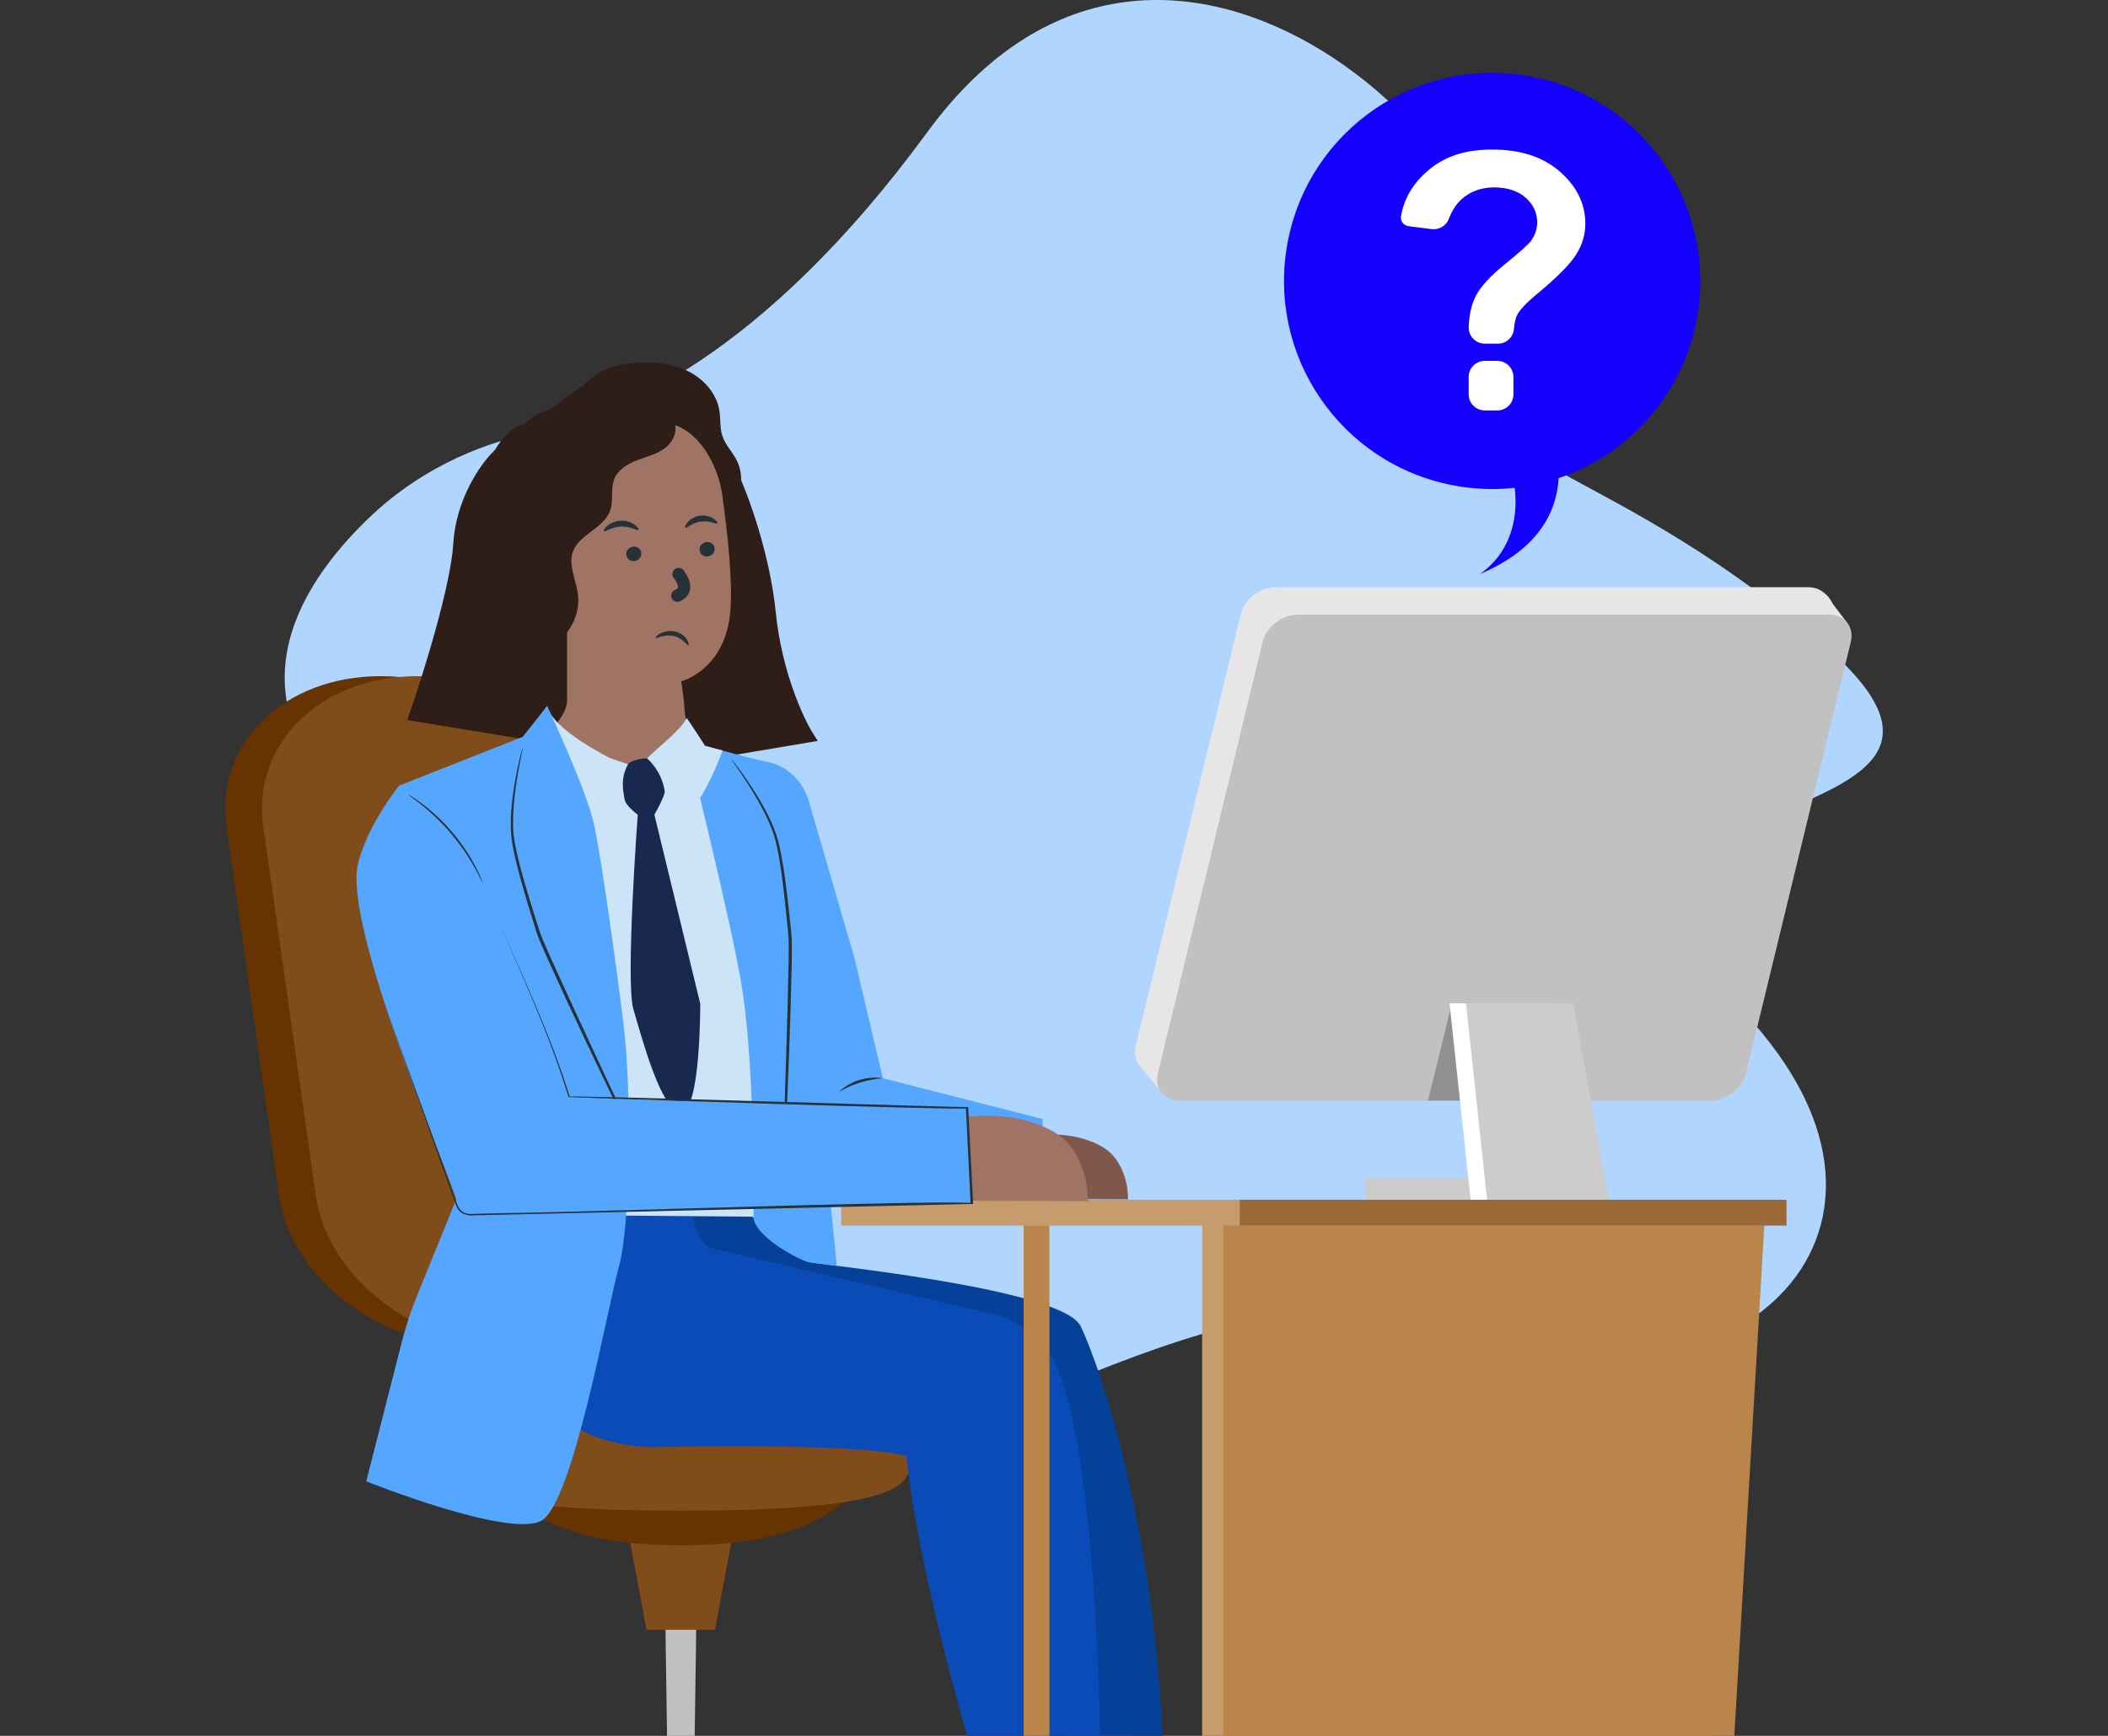 <svg width="170" height="140" viewBox="0 0 170 140" fill="none" xmlns="http://www.w3.org/2000/svg">
<rect x="0" y="0" width="170" height="140" fill="#333333" stroke="none"/>
<g clip-path="url(#clip0_2369_42985)">
<path d="M43.36 34.833C38.252 35.816 33.491 38.171 29.742 41.779C23.7 47.594 18.514 56.556 28.89 65.84C46.55 81.642 50.501 68.629 47.247 89.309C43.993 109.99 61.422 117.66 69.786 117.426C78.153 117.195 102.55 99.534 120.676 107.435C138.802 115.336 158.321 99.302 139.73 80.712C121.139 62.121 166.22 68.395 146.934 51.898C127.649 35.402 116.029 38.42 120.444 26.57C124.86 14.719 94.424 -16.183 74.785 10.655C61.489 28.824 49.632 33.627 43.36 34.835V34.833Z" fill="#B0D6FF"/>
<path d="M87.63 153.059C88.076 154.764 90.516 154.334 93.224 153.503C95.933 152.674 95.325 153.509 99.208 152.85C103.093 152.192 104.19 150.666 104.278 150.076C104.356 149.554 102.413 149.485 100.328 149.365C100.067 149.35 99.802 149.333 99.538 149.317C97.183 149.159 95.382 147.749 93.184 146.631C91.105 145.572 91.397 136.977 91.397 136.977L85.473 137.486C85.473 137.486 87.039 144.387 87.62 147.549C87.851 148.795 87.497 150.102 87.481 151.223C87.474 151.832 87.47 152.455 87.628 153.055L87.63 153.059Z" fill="#A07464"/>
<path d="M45.618 105H36.441L42.297 116.363H51.475L45.618 105Z" fill="#895262"/>
<path d="M53.629 128.653L53.928 149.281H55.887L56.186 128.655L53.629 128.653Z" fill="#C1C1C1"/>
<path d="M59.357 122.359H50.441L52.14 131.45H57.658L59.357 122.359Z" fill="#804C1A"/>
<path d="M41.191 120.524C43.275 122.823 47.331 124.633 54.901 124.633C62.472 124.633 66.528 122.823 68.612 120.524H41.191Z" fill="#673301"/>
<path d="M73.348 118.255C73.348 116.275 70.357 114.669 54.904 114.669C39.452 114.669 36.461 116.275 36.461 118.255C36.461 120.236 39.45 121.842 54.904 121.842C70.359 121.842 73.348 120.236 73.348 118.255Z" fill="#804C1A"/>
<path d="M30.694 54.533C22.872 54.533 17.31 59.982 18.267 66.705L22.494 96.381C23.451 103.104 30.567 108.553 38.386 108.553C46.205 108.553 51.77 103.104 50.812 96.381L46.586 66.705C45.629 59.982 38.515 54.533 30.694 54.533Z" fill="#673301"/>
<path d="M33.662 54.533C25.841 54.533 20.279 59.982 21.236 66.705L25.462 96.381C26.42 103.104 33.536 108.553 41.355 108.553C49.174 108.553 54.739 103.104 53.781 96.381L49.555 66.705C48.597 59.982 41.481 54.533 33.662 54.533Z" fill="#804C1A"/>
<path d="M136.668 26.512C138.797 17.491 133.21 8.452 124.189 6.323C115.168 4.193 106.129 9.78 104 18.801C101.871 27.823 107.458 36.862 116.479 38.991C125.5 41.12 134.539 35.533 136.668 26.512Z" fill="#1400FF"/>
<path d="M119.36 46.295C130.199 41.703 123.881 31.8 123.881 31.8L118.676 32.863C122.456 35.905 123.982 43.035 119.36 46.293V46.295Z" fill="#1400FF"/>
<path d="M147.372 48.133L144.941 51.768L149.022 50.303L147.372 48.133Z" fill="#E6E6E6"/>
<path d="M147.043 47.769C146.729 47.512 146.306 47.36 145.81 47.36H102.89C101.777 47.36 100.666 48.112 100.209 49.114C100.144 49.257 100.091 49.404 100.055 49.556L93.388 76.959L91.588 84.357C91.435 84.993 91.58 85.561 91.933 85.963L93.796 88.259L94.646 86.552H136.275C137.547 86.552 138.816 85.569 139.112 84.357L140.912 76.959L147.866 49.772C148.055 48.994 147.679 48.223 147.047 47.769H147.043Z" fill="#E6E6E6"/>
<path d="M147.494 49.575H104.657C103.388 49.575 102.121 50.557 101.827 51.77L93.374 86.573C93.079 87.785 93.871 88.768 95.138 88.768H137.975C139.244 88.768 140.511 87.785 140.806 86.573L149.258 51.77C149.553 50.557 148.761 49.575 147.494 49.575Z" fill="#C1C1C1"/>
<path d="M125.001 95.004H110.07V97.77H125.001V95.004Z" fill="#CCCCCC"/>
<path d="M115.164 88.766H120.537L122.025 81.029H117.052L115.164 88.766Z" fill="#909090"/>
<path d="M125.538 80.928H116.898L118.713 97.831H128.63L125.538 80.928Z" fill="white"/>
<path d="M126.864 80.928H118.227L120.039 97.831H129.956L126.864 80.928Z" fill="#CCCCCC"/>
<path d="M140.62 98.044H96.949V157.872H137.101L140.62 98.044Z" fill="#C69C6C"/>
<path d="M142.331 98.044H98.66V157.872H138.812L142.331 98.044Z" fill="#B9854B"/>
<path d="M142.224 96.764H67.84V98.844H142.224V96.764Z" fill="#C69C6C"/>
<path d="M60.9 95.672C60.9 95.672 62.058 101.367 65.63 101.849C69.201 102.331 85.803 104.166 87.154 106.966C88.506 109.765 94.007 124.607 93.91 147.001L86.672 147.387L77.405 111.598C77.405 111.598 57.04 103.588 56.653 103.104C56.266 102.619 53.66 93.645 53.66 93.645L60.898 95.672H60.9Z" fill="#054199"/>
<path d="M56.528 99.942C55.966 98.972 55.191 96.644 55.349 91.281H41.45C41.45 91.281 35.205 116.003 52.445 116.721C52.445 116.721 69.474 116.296 73.094 117.455C73.094 117.455 74.123 129.532 81.652 151.539L88.795 151.345C88.795 151.345 89.311 120.358 85.322 110.489C84.491 108.428 82.79 106.843 80.686 106.132L57.591 100.721C57.147 100.618 56.757 100.342 56.528 99.946V99.942Z" fill="#0A4BB7"/>
<path d="M144.074 96.764H99.977V98.844H144.074V96.764Z" fill="#9B6938"/>
<path d="M62.074 49.499C61.586 44.715 59.837 40.019 59.023 38.27L54.262 52.551V61.218L65.124 59.387C64.31 58.084 62.561 54.285 62.072 49.501L62.074 49.499Z" fill="#2F1E17" stroke="#2F1E17"/>
<path d="M37.78 44.551C38.047 43.734 38.493 42.978 38.674 42.139C39.059 40.333 38.754 38.434 39.628 36.805C40.251 35.65 40.935 34.629 42.191 34.242C43.462 33.065 44.426 33.21 45.365 32.289C46.051 31.615 46.878 31.318 47.562 30.641C48.535 29.674 49.979 29.348 51.349 29.26C52.755 29.174 54.209 29.306 55.474 29.929C56.739 30.552 57.791 31.718 58.014 33.111C58.124 33.789 58.042 34.503 58.254 35.153C58.49 35.871 59.054 36.431 59.401 37.1C60.138 38.519 59.736 40.428 58.498 41.438L48.838 53.925C46.809 54.693 41.892 53.763 40.324 52.264C38.756 50.766 37.106 46.611 37.78 44.548V44.551Z" fill="#2F1E17"/>
<path d="M58.237 39.855C57.839 37.02 55.684 33.669 52.87 34.189L44.186 37.11C43.331 37.268 43.163 38.053 43.245 38.92L44.182 56.945C44.182 56.945 44.746 59.968 44.323 59.806C44.213 59.761 44.119 59.885 44.182 59.982C45.226 61.495 50.147 68.123 55.221 66.101C56.355 65.648 55.476 61.306 55.608 59.982L55.221 57.434C55.107 55.708 54.922 54.935 54.922 54.952C54.922 54.952 58.511 54.068 58.902 49.263C59.096 46.874 58.681 43.01 58.237 39.859V39.855Z" fill="#A07464"/>
<path d="M57.63 44.218C57.665 44.538 57.425 44.833 57.091 44.877C56.756 44.921 56.457 44.696 56.422 44.376C56.386 44.056 56.626 43.761 56.96 43.717C57.295 43.673 57.594 43.898 57.63 44.218Z" fill="#263238"/>
<path d="M51.715 44.591C51.751 44.911 51.511 45.205 51.177 45.249C50.842 45.294 50.543 45.069 50.507 44.749C50.472 44.429 50.712 44.134 51.046 44.09C51.381 44.046 51.68 44.271 51.715 44.591Z" fill="#263238"/>
<path d="M57.858 42.208C57.79 42.318 57.226 41.96 56.517 42.067C55.807 42.158 55.355 42.658 55.26 42.568C55.216 42.528 55.273 42.334 55.464 42.111C55.658 41.89 56.007 41.65 56.449 41.587C56.891 41.528 57.293 41.663 57.538 41.827C57.786 41.989 57.889 42.162 57.858 42.21V42.208Z" fill="#263238"/>
<path d="M51.492 42.736C51.41 42.84 50.85 42.433 50.09 42.469C49.33 42.488 48.785 42.934 48.699 42.835C48.655 42.791 48.739 42.61 48.97 42.41C49.202 42.208 49.602 42.012 50.077 41.991C50.553 41.977 50.959 42.145 51.199 42.33C51.443 42.515 51.53 42.688 51.492 42.736Z" fill="#263238"/>
<path d="M49.942 54.365C49.452 54.201 48.949 53.997 48.441 53.742C48.441 53.742 50.294 56.952 55.01 56.143L54.928 54.952V54.948C54.928 54.948 52.651 55.272 49.944 54.365" fill="#A07464"/>
<path d="M55.52 52.046C55.427 52.102 55.099 51.465 54.326 51.296C53.552 51.124 52.912 51.542 52.863 51.456C52.836 51.42 52.95 51.256 53.23 51.1C53.503 50.947 53.96 50.827 54.431 50.93C54.903 51.035 55.237 51.33 55.393 51.576C55.555 51.829 55.564 52.022 55.522 52.039V52.044L55.52 52.046Z" fill="#263238"/>
<path d="M42.266 37.792C42.704 37.119 43.491 36.772 44.24 36.479C47.475 35.229 50.86 34.366 54.299 33.916C54.728 34.621 54.331 35.583 53.684 36.096C53.038 36.61 52.207 36.814 51.434 37.102C50.662 37.391 49.871 37.834 49.551 38.601C49.212 39.413 49.5 40.371 49.199 41.198C48.688 42.621 46.705 43.08 46.2 44.507C45.817 45.582 46.444 46.731 46.598 47.866C46.775 49.151 46.299 50.507 45.36 51.397C44.619 52.102 43.607 52.498 42.586 52.517C42.35 48.436 42.117 44.355 41.881 40.276C41.835 39.424 41.799 38.51 42.264 37.797V37.792H42.266Z" fill="#2F1E17"/>
<path d="M37.052 43.883C37.248 40.465 39.167 37.74 40.104 36.803L45.231 46.811V56.455C45.231 57.528 43.848 58.774 43.156 59.263L33.512 57.676C34.61 54.502 36.856 47.301 37.052 43.883Z" fill="#2F1E17" stroke="#2F1E17"/>
<path d="M65.925 90.841C64.837 90.345 63.896 89.501 63.334 88.244L62.593 86.331L59.289 60.864L62.276 61.54C63.66 61.971 64.753 63.087 65.201 64.524L68.906 77.254L71.198 86.965L84.068 90.246L84.518 96.423C84.518 96.423 72.871 96.68 72.871 96.874" fill="#54A6FF"/>
<path d="M39.416 68.995L41.727 97.972L60.691 98.128L62.475 99.944L61.97 76.647L55.397 60.054C54.614 61.54 53.116 62.041 51.31 61.902C50.079 61.807 47.841 61.58 46.835 60.856L44.255 58.429L39.414 68.988L39.418 68.993L39.416 68.995Z" fill="#CCE4F7"/>
<path d="M65.118 101.78C63.162 101.02 60.774 99.332 60.774 98.16C60.774 93.624 60.712 84.702 59.767 79.226C58.822 73.749 55.428 60.155 55.428 60.155L55.402 57.92H55.407L56.848 60.155L62.851 61.767C62.851 61.767 64.44 69.599 64.44 71.773C64.44 73.947 67.466 100.961 67.466 102.093" fill="#54A6FF"/>
<path d="M56.855 60.153C56.855 60.153 55.98 58.774 55.369 57.92C54.805 58.995 53.023 60.296 52.195 61.151C51.787 61.574 51.212 61.826 51.212 61.826L49.219 61.151C49.219 61.151 44.496 58.821 44.139 56.943C42.566 58.896 42.566 59.492 42.566 59.492C42.566 59.492 44.263 63.457 48.175 67.197C49.228 64.533 49.428 63.047 49.013 62.255C49.365 62.927 51.212 67.93 51.212 67.93C51.212 67.93 51.981 61.967 52.684 62.07C52.559 63.588 54.889 66.221 54.889 66.221C54.889 66.221 56.521 65.255 58.276 60.532L56.855 60.153Z" fill="#CCE4F7"/>
<path d="M51.733 61.199C51.733 61.199 51.124 61.266 50.699 61.557C49.918 62.843 50.335 64.082 50.358 64.413C50.398 64.96 51.432 65.707 51.432 65.707C51.432 65.707 50.428 79.213 51.08 81.398C51.733 83.585 53.345 89.747 54.93 89.695C56.514 89.638 56.47 80.951 56.47 80.951L52.774 65.707C52.774 65.707 53.663 64.148 53.606 63.8C53.317 62.045 52.164 61.155 52.164 61.155L51.733 61.199Z" fill="#19284F"/>
<path d="M44.129 56.95L42.147 59.429L32.168 63.371L38.297 93.028L33.631 104.507C33.138 105.713 32.73 106.955 32.408 108.218L29.535 119.474C29.535 119.474 41.128 124.109 43.675 122.637C46.221 121.164 48.968 105.556 49.913 102.159C50.858 98.762 50.948 88.004 50.288 82.625C49.627 77.245 48.494 69.313 47.928 66.572C47.362 63.832 44.129 56.95 44.129 56.95Z" fill="#54A6FF"/>
<path d="M63.132 95.165C63.132 95.165 63.123 95.133 63.123 95.074V94.811C63.128 94.565 63.132 94.226 63.14 93.801C63.166 92.908 63.201 91.643 63.245 90.09C63.336 86.958 63.498 82.629 63.593 77.849C63.601 77.251 63.61 76.66 63.605 76.079C63.605 75.502 63.528 74.934 63.475 74.37C63.361 73.246 63.248 72.164 63.117 71.133C62.987 70.102 62.839 69.127 62.644 68.222C62.452 67.317 62.122 66.505 61.764 65.779C61.046 64.322 60.301 63.198 59.788 62.424C59.531 62.051 59.331 61.752 59.181 61.538C59.116 61.445 59.063 61.367 59.026 61.306C58.99 61.254 58.973 61.226 58.977 61.224C58.977 61.224 59.002 61.245 59.047 61.298C59.095 61.357 59.156 61.428 59.225 61.519C59.377 61.717 59.6 62.007 59.874 62.386C60.415 63.15 61.185 64.267 61.928 65.726C62.294 66.456 62.642 67.279 62.846 68.195C63.05 69.104 63.208 70.083 63.347 71.116C63.486 72.147 63.603 73.231 63.721 74.355C63.778 74.915 63.86 75.49 63.856 76.077C63.864 76.662 63.856 77.254 63.847 77.851C63.746 82.633 63.563 86.963 63.424 90.094C63.347 91.648 63.285 92.912 63.241 93.805C63.216 94.23 63.193 94.565 63.176 94.815C63.168 94.922 63.159 95.005 63.155 95.078C63.147 95.137 63.142 95.169 63.138 95.169L63.13 95.162L63.132 95.165Z" fill="#263238"/>
<path d="M51.714 93.115C51.714 93.115 51.71 93.083 51.687 93.028L51.584 92.786C51.483 92.563 51.346 92.254 51.169 91.864C50.794 91.054 50.264 89.905 49.612 88.495C48.294 85.651 46.44 81.737 44.47 77.382C44.226 76.835 43.986 76.296 43.761 75.759C43.533 75.229 43.382 74.677 43.207 74.138C42.868 73.061 42.546 72.021 42.26 71.024C41.974 70.026 41.725 69.07 41.548 68.161C41.367 67.254 41.351 66.376 41.393 65.568C41.479 63.948 41.721 62.622 41.887 61.706C41.976 61.262 42.043 60.908 42.096 60.654C42.119 60.542 42.138 60.452 42.148 60.378C42.161 60.317 42.165 60.285 42.159 60.283C42.159 60.283 42.142 60.313 42.123 60.378C42.102 60.452 42.075 60.542 42.045 60.652C41.982 60.894 41.894 61.247 41.791 61.704C41.595 62.62 41.327 63.95 41.218 65.583C41.17 66.397 41.174 67.292 41.346 68.214C41.517 69.129 41.759 70.091 42.037 71.097C42.315 72.099 42.635 73.143 42.969 74.223C43.138 74.759 43.287 75.319 43.523 75.858C43.746 76.399 43.986 76.938 44.23 77.485C46.206 81.84 48.079 85.748 49.441 88.573C50.125 89.968 50.679 91.109 51.07 91.911C51.262 92.292 51.413 92.591 51.529 92.814C51.58 92.908 51.619 92.982 51.653 93.047C51.685 93.098 51.699 93.125 51.704 93.123L51.71 93.112L51.714 93.115Z" fill="#263238"/>
<path d="M38.921 71.179C38.921 71.179 38.847 71.068 38.742 70.853C38.639 70.638 38.479 70.335 38.273 69.967C37.862 69.228 37.227 68.239 36.395 67.25C35.56 66.263 34.693 65.474 34.03 64.943C33.699 64.678 33.426 64.47 33.234 64.331C33.043 64.19 32.937 64.11 32.946 64.101C32.95 64.093 33.066 64.16 33.268 64.284C33.47 64.411 33.754 64.604 34.095 64.863C34.777 65.375 35.665 66.162 36.505 67.157C37.345 68.157 37.972 69.161 38.363 69.919C38.559 70.295 38.706 70.611 38.793 70.832C38.885 71.053 38.929 71.177 38.921 71.177V71.181V71.179Z" fill="#263238"/>
<path d="M80.713 92.228C80.713 92.228 85.051 90.511 88.652 92.357C89.243 92.66 89.748 93.098 90.11 93.656C90.531 94.306 90.973 95.325 90.973 96.73L80.172 96.69L80.713 92.228Z" fill="#7F574B"/>
<path d="M74.221 90.947C74.221 90.947 79.933 88.684 84.677 91.115C85.454 91.513 86.123 92.092 86.597 92.826C87.153 93.683 87.734 95.026 87.734 96.876L73.508 96.823L74.219 90.949L74.221 90.947Z" fill="#A07464"/>
<path d="M32.177 63.371C32.177 63.371 29.605 66.576 28.872 69.658C27.641 74.863 36.386 94.832 36.997 97.406C36.706 98.162 78.373 97.004 78.373 97.004L77.988 89.379L44.881 88.51L37.167 79.556" fill="#54A6FF"/>
<path d="M37.104 79.522C37.104 79.522 37.102 79.543 37.098 79.581C37.104 79.552 37.108 79.535 37.108 79.535L37.104 79.522Z" fill="#263238"/>
<path d="M84.633 160V98.837H82.553V160H84.633Z" fill="#B9854B"/>
<path d="M40.311 74.545C42.336 79.114 44.466 83.665 45.944 88.446C45.727 88.308 78.068 89.343 78.074 89.288L78.078 89.373L78.474 96.998L78.48 97.101H78.377L48.558 97.785C47.208 97.814 40.444 97.968 39.238 97.996L38.306 98.016C37.638 98.101 36.967 97.863 36.761 97.162L36.447 96.284C36.154 95.55 31.244 81.57 30.836 80.474L35.921 94.493L36.552 96.246C36.929 97.252 36.975 98.027 38.303 97.899C38.872 97.882 40.503 97.846 41.099 97.829C45.645 97.819 73.597 96.817 78.272 97.008L77.895 89.383C78.455 89.589 45.674 88.507 45.843 88.476C44.401 83.69 42.3 79.125 40.311 74.547V74.545Z" fill="#263238"/>
<path d="M54.726 46.302C54.726 46.302 55.786 47.556 54.629 48.038" stroke="#263238" stroke-miterlimit="10" stroke-linecap="round"/>
<path d="M71.2 86.965C69.948 87.057 68.738 87.423 67.66 88.074C68.567 87.175 69.944 86.758 71.2 86.965Z" fill="#263238"/>
<path d="M120.754 29.106H119.738C119.022 29.106 118.441 29.687 118.441 30.403V31.807C118.441 32.522 119.022 33.103 119.738 33.103H120.754C121.47 33.103 122.051 32.522 122.051 31.807V30.403C122.051 29.685 121.47 29.106 120.754 29.106Z" fill="white"/>
<path d="M113.593 18.244L115.468 18.478C116.064 18.551 116.628 18.21 116.841 17.651C117.11 16.943 117.487 16.386 117.969 15.979C118.653 15.405 119.501 15.114 120.518 15.114C121.534 15.114 122.41 15.392 123.033 15.941C123.656 16.495 123.965 17.156 123.965 17.933C123.965 18.49 123.79 19.002 123.439 19.463C123.212 19.757 122.513 20.376 121.349 21.321C120.181 22.266 119.404 23.119 119.015 23.874C118.617 24.649 118.478 25.507 118.445 26.368C118.415 27.105 119.002 27.719 119.741 27.719H120.8C121.475 27.719 122.033 27.202 122.092 26.532C122.136 26.05 122.216 25.684 122.336 25.436C122.54 25.011 123.064 24.447 123.908 23.748C125.542 22.397 126.604 21.327 127.103 20.54C127.6 19.755 127.85 18.924 127.85 18.042C127.85 16.453 127.173 15.057 125.817 13.86C124.464 12.662 122.639 12.062 120.347 12.062C118.055 12.062 116.409 12.652 115.069 13.835C113.928 14.843 113.233 16.036 112.989 17.413C112.913 17.815 113.189 18.191 113.589 18.24L113.593 18.244Z" fill="white"/>
</g>
<defs>
<clipPath id="clip0_2369_42985">
<rect width="170" height="140" fill="white"/>
</clipPath>
</defs>
</svg>
